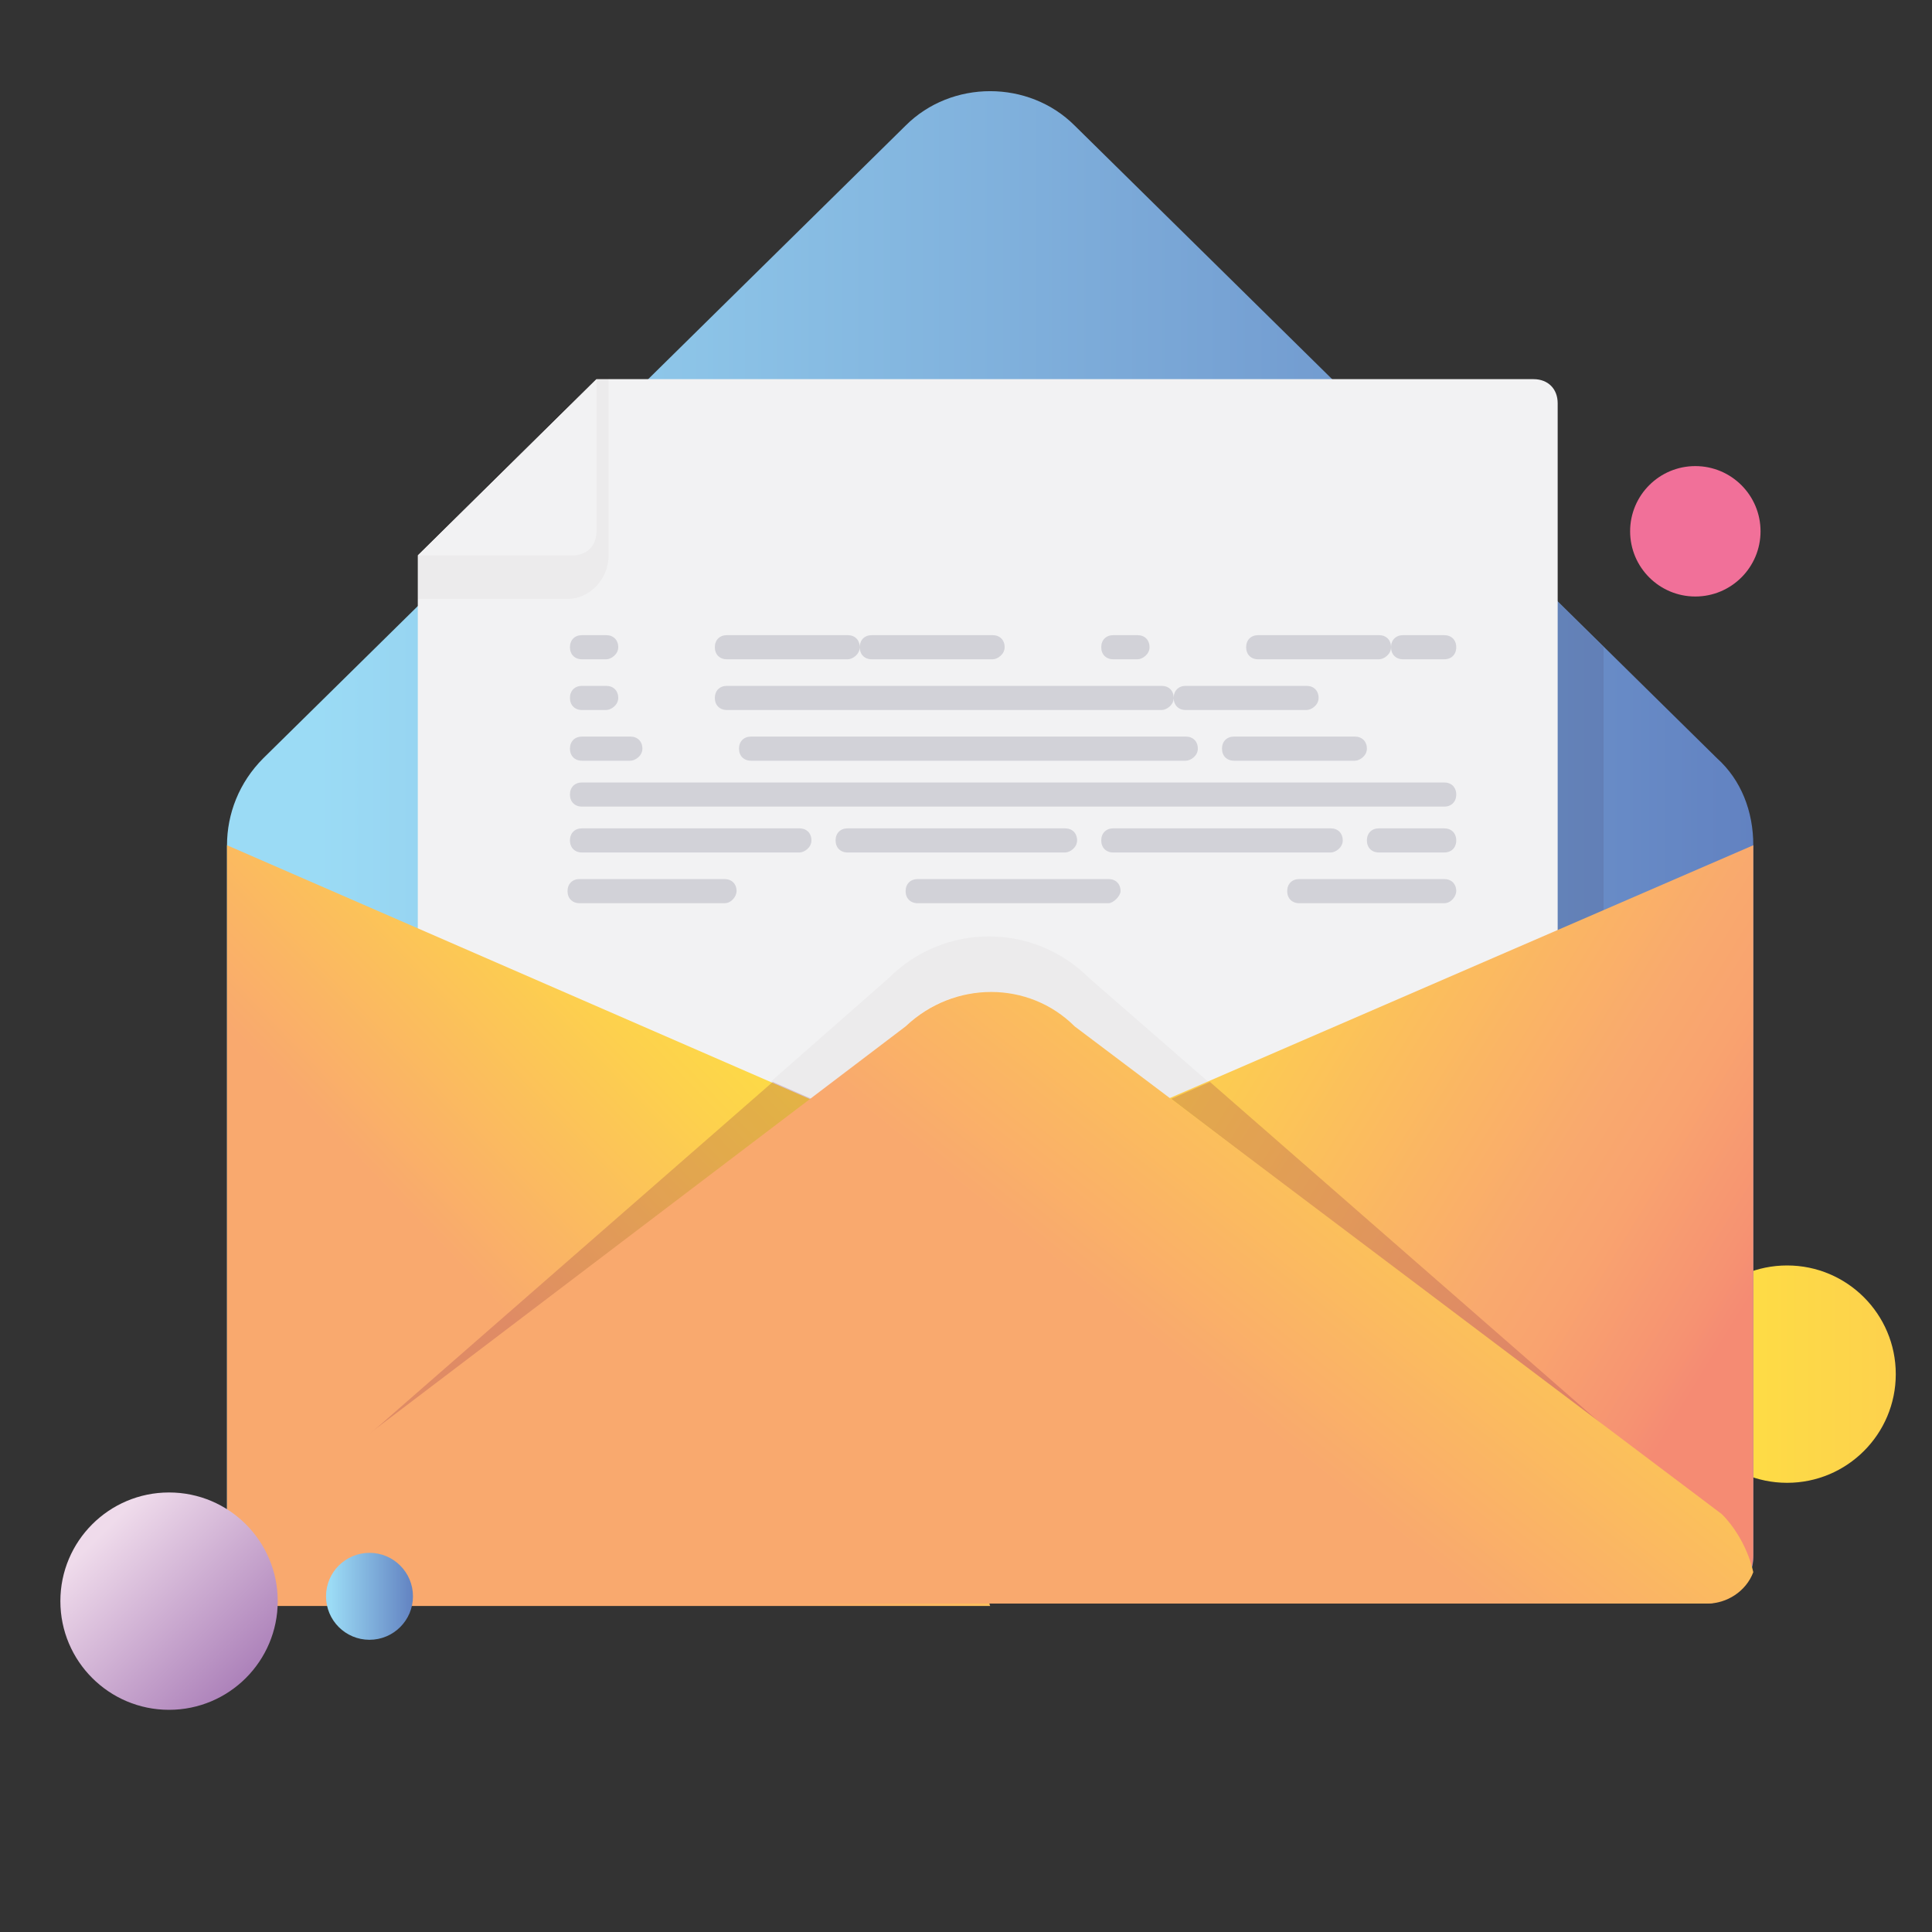 <?xml version="1.0" encoding="utf-8"?>
<!-- Generator: Adobe Illustrator 24.1.2, SVG Export Plug-In . SVG Version: 6.00 Build 0)  -->
<svg version="1.1" id="Layer_3" xmlns="http://www.w3.org/2000/svg" xmlns:xlink="http://www.w3.org/1999/xlink" x="0px" y="0px"
	 viewBox="0 0 80 80" style="enable-background:new 0 0 80 80;" xml:space="preserve">
<rect x="0" y="0" width="80" height="80" fill="#333333" stroke="none"/>
<style type="text/css">
	.st0{fill:url(#SVGID_1_);}
	.st1{fill:url(#SVGID_2_);}
	.st2{opacity:9.000000e-02;fill:#230D18;}
	.st3{fill:#F2F2F3;}
	.st4{opacity:3.000000e-02;fill:#220D16;}
	.st5{fill:url(#SVGID_3_);}
	.st6{fill:url(#SVGID_4_);}
	.st7{opacity:0.2;fill:#7A1442;}
	.st8{fill:url(#SVGID_5_);}
	.st9{fill:#D2D2D8;}
	.st10{fill:url(#SVGID_6_);}
	.st11{fill:#F17099;}
	.st12{fill:url(#SVGID_7_);}
</style>
<linearGradient id="SVGID_1_" gradientUnits="userSpaceOnUse" x1="69.47" y1="56.903" x2="78.529" y2="56.903">
	<stop  offset="0" style="stop-color:#FEE141"/>
	<stop  offset="1" style="stop-color:#FDD14D"/>
</linearGradient>
<circle class="st0" cx="74" cy="56.9" r="4.5"/>
<linearGradient id="SVGID_2_" gradientUnits="userSpaceOnUse" x1="9.418" y1="35.105" x2="72.621" y2="35.105">
	<stop  offset="5.872579e-02" style="stop-color:#9BDBF5"/>
	<stop  offset="1" style="stop-color:#6282C1"/>
</linearGradient>
<path class="st1" d="M70.6,66.4H11.4c-1.1,0-2-0.9-2-2V35c0-1.3,0.5-2.6,1.5-3.6L37.5,5.2c1.9-1.9,5.1-1.9,7,0l26.6,26.2
	c1,0.9,1.5,2.2,1.5,3.6v29.5C72.6,65.5,71.7,66.4,70.6,66.4z"/>
<path id="Shadow_1_" class="st2" d="M21,61.6h44.4c0.6,0,1-0.4,1-1V26.8L58,18.5l-33.9,0l-2.9,2.9L21,61.6z"/>
<path id="Page" class="st3" d="M63.5,15.7H24.7l-7.4,7.3v33.9c0,0.6,0.4,1,1,1h45.2c0.6,0,1-0.4,1-1V16.7
	C64.5,16.1,64.1,15.7,63.5,15.7z"/>
<path id="DropShadow" class="st4" d="M25.2,23v-7.4h-0.5l-7.4,7.3v1.9h6.2C24.4,24.8,25.2,24,25.2,23z"/>
<path id="Corner" class="st3" d="M24.7,15.7v6.3c0,0.6-0.4,1-1,1h-6.4L24.7,15.7z"/>
<path id="Shadow" class="st4" d="M37.5,42.5c1.9-1.9,5.1-1.9,7,0l23,17.5L45.1,40.5c-2.3-2.3-6-2.3-8.3,0L14.6,60L37.5,42.5z"/>
<linearGradient id="SVGID_3_" gradientUnits="userSpaceOnUse" x1="33.792" y1="42.466" x2="11" y2="64.356">
	<stop  offset="0" style="stop-color:#FEE141"/>
	<stop  offset="0.189" style="stop-color:#FDD14D"/>
	<stop  offset="0.556" style="stop-color:#F9A96E"/>
</linearGradient>
<path class="st5" d="M9.4,35v29.5c0,1.1,0.9,2,2,2H41l-6.8-20.7L9.4,35z"/>
<linearGradient id="SVGID_4_" gradientUnits="userSpaceOnUse" x1="42.618" y1="41.999" x2="69.565" y2="58.508">
	<stop  offset="0" style="stop-color:#FEE141"/>
	<stop  offset="0.189" style="stop-color:#FDD14D"/>
	<stop  offset="0.701" style="stop-color:#F9A96E"/>
	<stop  offset="0.795" style="stop-color:#F9A36F"/>
	<stop  offset="0.945" style="stop-color:#F69372"/>
	<stop  offset="1" style="stop-color:#F58B73"/>
</linearGradient>
<path class="st6" d="M72.6,64.4V35L47.9,45.7L41,66.4h29.6C71.7,66.4,72.6,65.5,72.6,64.4z"/>
<path class="st7" d="M48.5,45.5l1.6-0.7L67.5,60L48.5,45.5z M33.6,45.5L32,44.8L14.6,60L33.6,45.5z"/>
<linearGradient id="SVGID_5_" gradientUnits="userSpaceOnUse" x1="62.559" y1="37.745" x2="36.658" y2="70.324">
	<stop  offset="0" style="stop-color:#FEE141"/>
	<stop  offset="0.189" style="stop-color:#FDD14D"/>
	<stop  offset="0.556" style="stop-color:#F9A96E"/>
</linearGradient>
<path class="st8" d="M37.5,42.5L10.9,62.7c-0.7,0.7-1.1,1.5-1.3,2.4c0.3,0.7,1,1.3,1.9,1.3h59.2c0.8,0,1.6-0.5,1.9-1.3
	c-0.2-0.9-0.7-1.8-1.3-2.4L44.5,42.5C42.6,40.6,39.5,40.6,37.5,42.5z"/>
<path class="st9" d="M59.8,27.3h-1.7c-0.3,0-0.5-0.2-0.5-0.5s0.2-0.5,0.5-0.5h1.7c0.3,0,0.5,0.2,0.5,0.5S60.1,27.3,59.8,27.3z
	 M57.1,27.3h-5c-0.3,0-0.5-0.2-0.5-0.5s0.2-0.5,0.5-0.5h5c0.3,0,0.5,0.2,0.5,0.5S57.3,27.3,57.1,27.3z M47.1,27.3h-1
	c-0.3,0-0.5-0.2-0.5-0.5s0.2-0.5,0.5-0.5h1c0.3,0,0.5,0.2,0.5,0.5S47.3,27.3,47.1,27.3z M41.1,27.3h-5c-0.3,0-0.5-0.2-0.5-0.5
	s0.2-0.5,0.5-0.5h5c0.3,0,0.5,0.2,0.5,0.5S41.3,27.3,41.1,27.3z M35.1,27.3h-5c-0.3,0-0.5-0.2-0.5-0.5s0.2-0.5,0.5-0.5h5
	c0.3,0,0.5,0.2,0.5,0.5S35.3,27.3,35.1,27.3z M25.1,27.3h-1c-0.3,0-0.5-0.2-0.5-0.5s0.2-0.5,0.5-0.5h1c0.3,0,0.5,0.2,0.5,0.5
	S25.3,27.3,25.1,27.3z M54.1,29.4h-5c-0.3,0-0.5-0.2-0.5-0.5s0.2-0.5,0.5-0.5h5c0.3,0,0.5,0.2,0.5,0.5S54.3,29.4,54.1,29.4z
	 M48.1,29.4h-18c-0.3,0-0.5-0.2-0.5-0.5s0.2-0.5,0.5-0.5h18c0.3,0,0.5,0.2,0.5,0.5S48.3,29.4,48.1,29.4z M25.1,29.4h-1
	c-0.3,0-0.5-0.2-0.5-0.5s0.2-0.5,0.5-0.5h1c0.3,0,0.5,0.2,0.5,0.5S25.3,29.4,25.1,29.4z M56.1,31.5h-5c-0.3,0-0.5-0.2-0.5-0.5
	s0.2-0.5,0.5-0.5h5c0.3,0,0.5,0.2,0.5,0.5S56.3,31.5,56.1,31.5z M49.1,31.5h-18c-0.3,0-0.5-0.2-0.5-0.5s0.2-0.5,0.5-0.5h18
	c0.3,0,0.5,0.2,0.5,0.5S49.3,31.5,49.1,31.5z M26.1,31.5h-2c-0.3,0-0.5-0.2-0.5-0.5s0.2-0.5,0.5-0.5h2c0.3,0,0.5,0.2,0.5,0.5
	S26.3,31.5,26.1,31.5z M60.3,32.9c0-0.3-0.2-0.5-0.5-0.5H24.1c-0.3,0-0.5,0.2-0.5,0.5s0.2,0.5,0.5,0.5h35.7
	C60.1,33.4,60.3,33.2,60.3,32.9z M59.8,35.3h-2.7c-0.3,0-0.5-0.2-0.5-0.5s0.2-0.5,0.5-0.5h2.7c0.3,0,0.5,0.2,0.5,0.5
	S60.1,35.3,59.8,35.3z M55.1,35.3h-9c-0.3,0-0.5-0.2-0.5-0.5s0.2-0.5,0.5-0.5h9c0.3,0,0.5,0.2,0.5,0.5S55.3,35.3,55.1,35.3z
	 M44.1,35.3h-9c-0.3,0-0.5-0.2-0.5-0.5s0.2-0.5,0.5-0.5h9c0.3,0,0.5,0.2,0.5,0.5S44.3,35.3,44.1,35.3z M33.1,35.3h-9
	c-0.3,0-0.5-0.2-0.5-0.5s0.2-0.5,0.5-0.5h9c0.3,0,0.5,0.2,0.5,0.5S33.3,35.3,33.1,35.3z M30.5,36.9c0-0.3-0.2-0.5-0.5-0.5h-6
	c-0.3,0-0.5,0.2-0.5,0.5s0.2,0.5,0.5,0.5h6C30.3,37.4,30.5,37.1,30.5,36.9z M46.4,36.9c0-0.3-0.2-0.5-0.5-0.5H38
	c-0.3,0-0.5,0.2-0.5,0.5s0.2,0.5,0.5,0.5h7.9C46.1,37.4,46.4,37.1,46.4,36.9z M60.3,36.9c0-0.3-0.2-0.5-0.5-0.5h-6
	c-0.3,0-0.5,0.2-0.5,0.5s0.2,0.5,0.5,0.5h6C60.1,37.4,60.3,37.1,60.3,36.9z"/>
<linearGradient id="SVGID_6_" gradientUnits="userSpaceOnUse" x1="2.643" y1="70.609" x2="11.602" y2="70.609" gradientTransform="matrix(0.707 0.707 -0.707 0.707 51.9 11.312)">
	<stop  offset="5.872579e-02" style="stop-color:#EFDBEB"/>
	<stop  offset="1" style="stop-color:#AD82BA"/>
</linearGradient>
<circle class="st10" cx="7" cy="66.3" r="4.5"/>
<circle class="st11" cx="70.2" cy="22" r="2.7"/>
<linearGradient id="SVGID_7_" gradientUnits="userSpaceOnUse" x1="13.488" y1="66.117" x2="17.125" y2="66.117">
	<stop  offset="5.872579e-02" style="stop-color:#9BDBF5"/>
	<stop  offset="1" style="stop-color:#6282C1"/>
</linearGradient>
<circle class="st12" cx="15.3" cy="66.1" r="1.8"/>
</svg>
